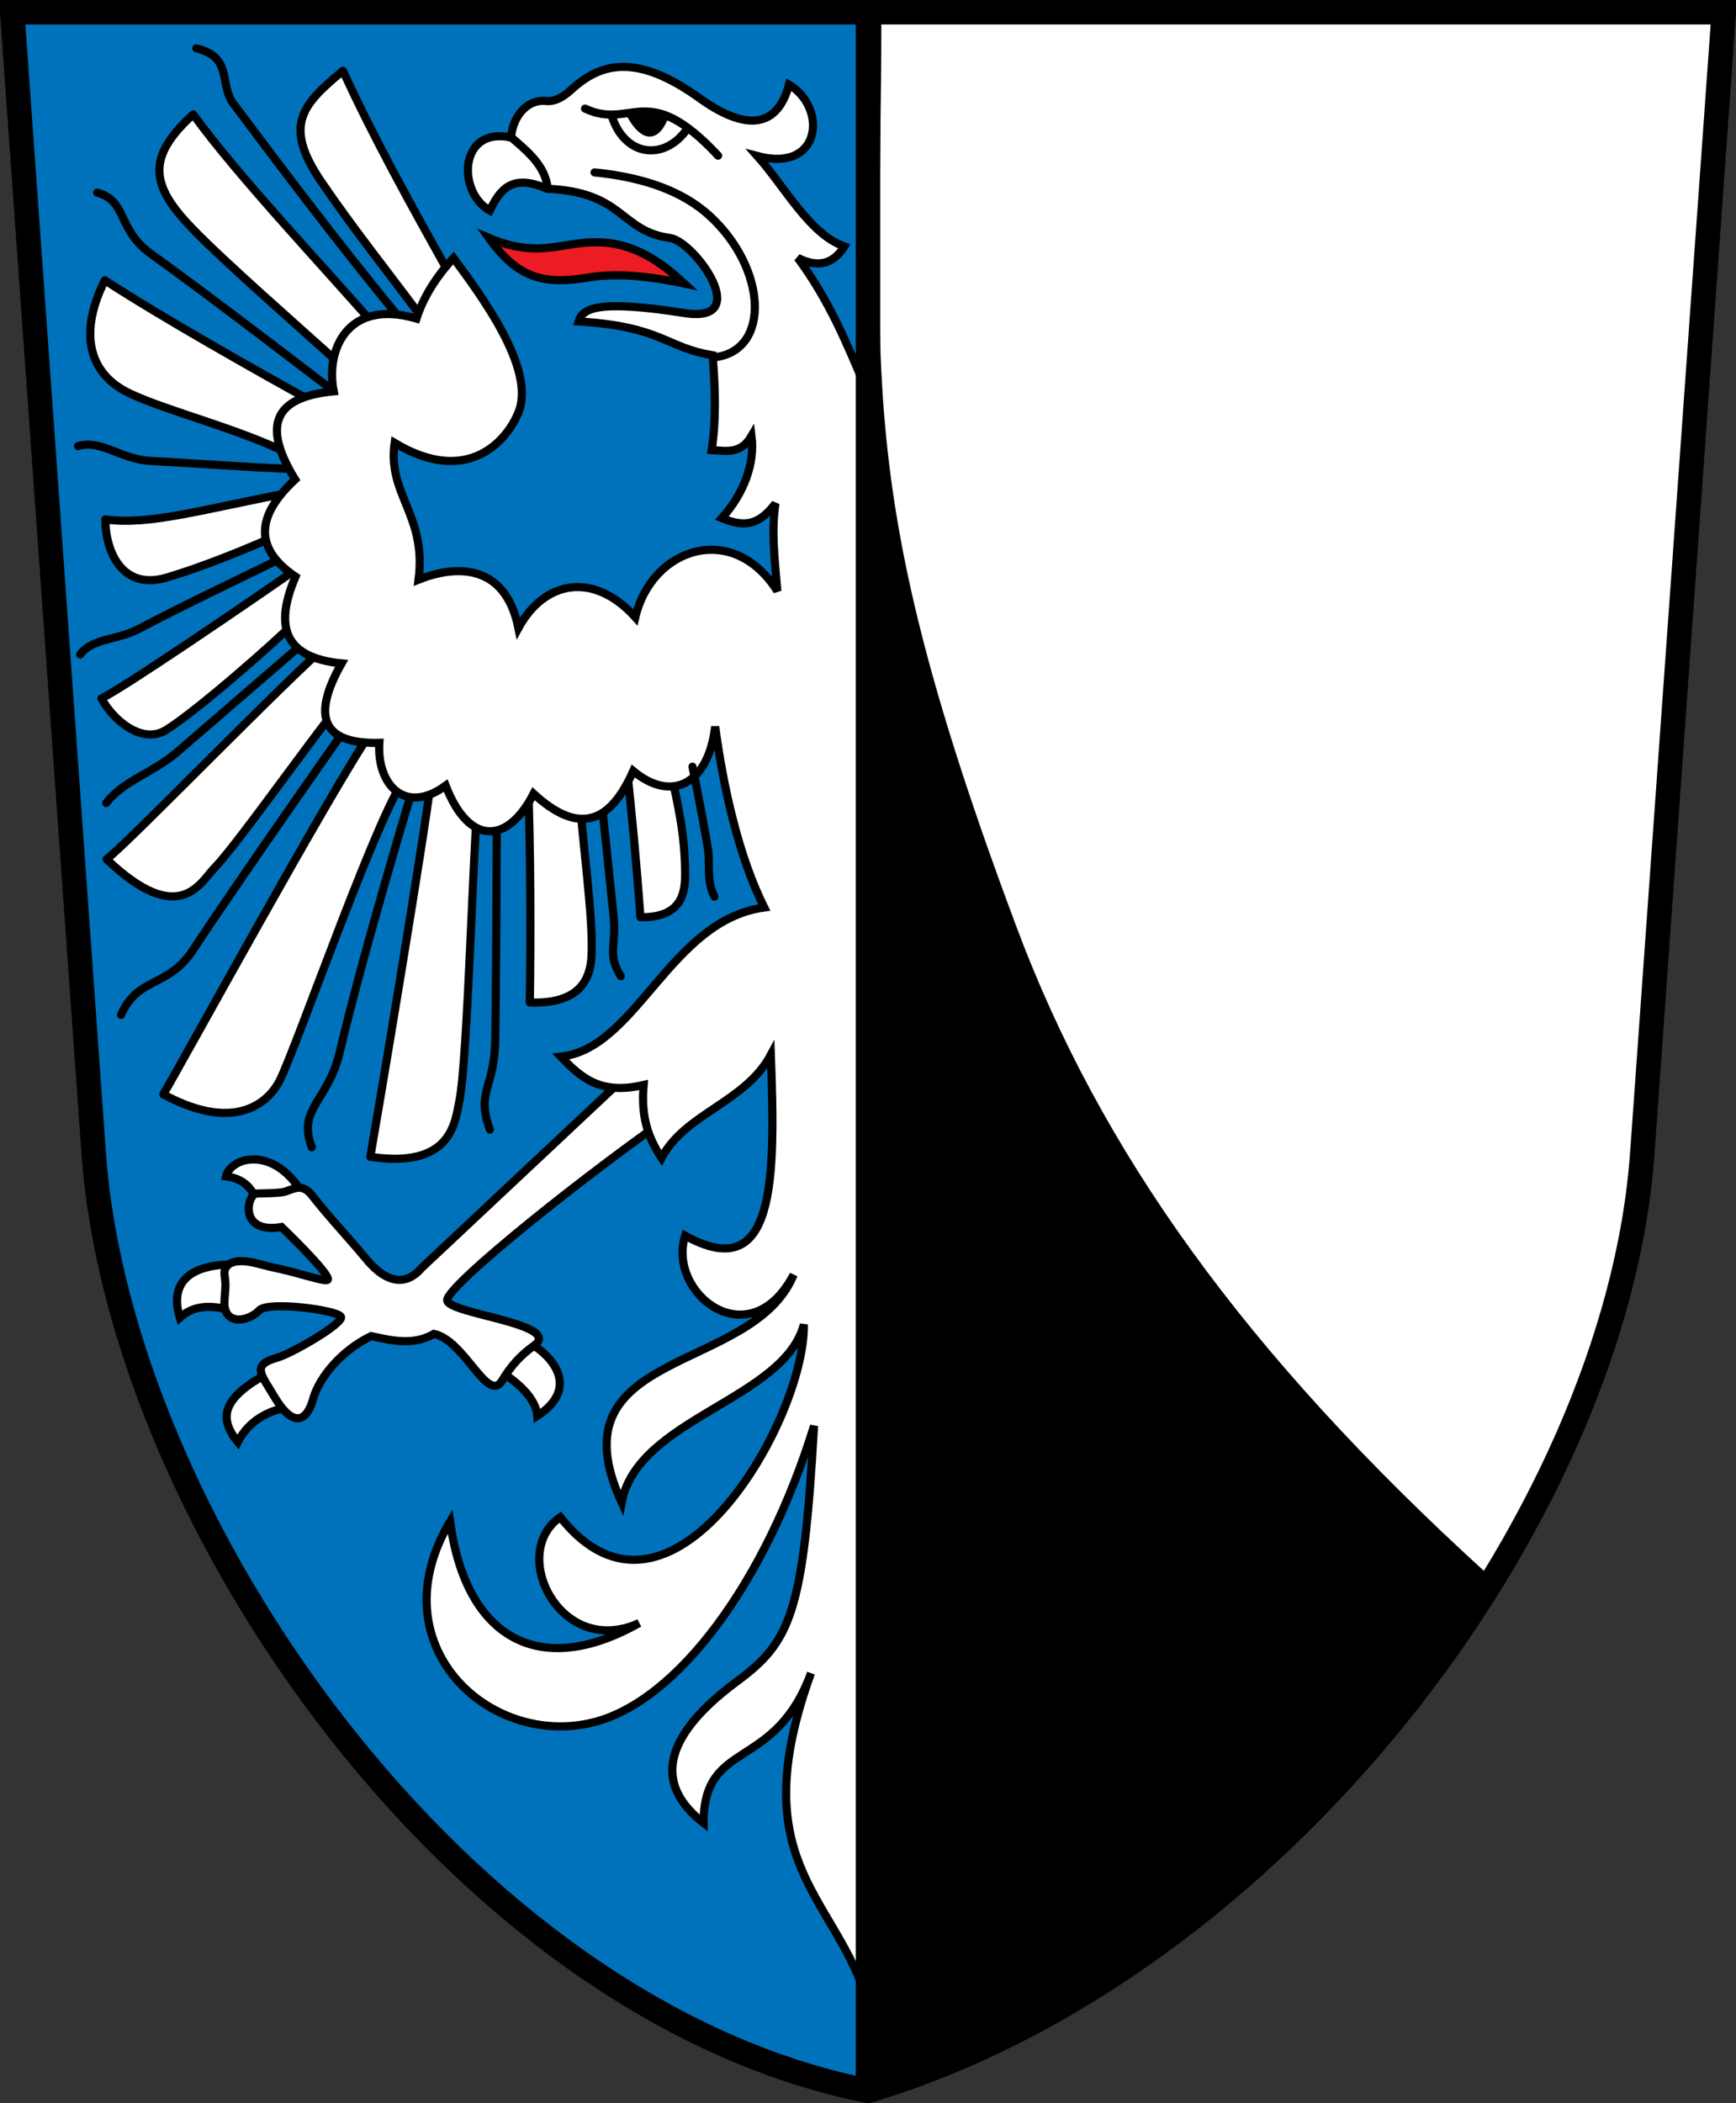 <?xml version="1.0" encoding="UTF-8" standalone="no"?>
<!-- Created with Inkscape (http://www.inkscape.org/) -->
<svg
   xmlns:dc="http://purl.org/dc/elements/1.1/"
   xmlns:cc="http://creativecommons.org/ns#"
   xmlns:rdf="http://www.w3.org/1999/02/22-rdf-syntax-ns#"
   xmlns:svg="http://www.w3.org/2000/svg"
   xmlns="http://www.w3.org/2000/svg"
   xmlns:sodipodi="http://sodipodi.sourceforge.net/DTD/sodipodi-0.dtd"
   xmlns:inkscape="http://www.inkscape.org/namespaces/inkscape"
   width="754.724"
   height="914.173"
   id="svg2"
   sodipodi:version="0.32"
   inkscape:version="0.46"
   sodipodi:docname="Gemeindewappen Eslohe (Sauerland).svg"
   inkscape:output_extension="org.inkscape.output.svg.inkscape"
   version="1.0"
   style="display:inline">
  <rect width="100%" height="100%" fill="#333333" stroke="none"/>
  <defs
     id="defs4">
    <inkscape:perspective
       sodipodi:type="inkscape:persp3d"
       inkscape:vp_x="0 : 526.18109 : 1"
       inkscape:vp_y="0 : 1000 : 0"
       inkscape:vp_z="744.09448 : 526.18109 : 1"
       inkscape:persp3d-origin="372.04724 : 350.78739 : 1"
       id="perspective10" />
    <inkscape:perspective
       id="perspective2447"
       inkscape:persp3d-origin="372.04724 : 350.78739 : 1"
       inkscape:vp_z="744.09448 : 526.18109 : 1"
       inkscape:vp_y="0 : 1000 : 0"
       inkscape:vp_x="0 : 526.18109 : 1"
       sodipodi:type="inkscape:persp3d" />
    <inkscape:perspective
       id="perspective4411"
       inkscape:persp3d-origin="372.04724 : 350.78739 : 1"
       inkscape:vp_z="744.09448 : 526.18109 : 1"
       inkscape:vp_y="0 : 1000 : 0"
       inkscape:vp_x="0 : 526.18109 : 1"
       sodipodi:type="inkscape:persp3d" />
    <inkscape:perspective
       sodipodi:type="inkscape:persp3d"
       inkscape:vp_x="0 : 526.18109 : 1"
       inkscape:vp_y="0 : 1000 : 0"
       inkscape:vp_z="744.09448 : 526.18109 : 1"
       inkscape:persp3d-origin="372.04724 : 350.78739 : 1"
       id="perspective2393" />
    <inkscape:perspective
       sodipodi:type="inkscape:persp3d"
       inkscape:vp_x="0 : 526.18109 : 1"
       inkscape:vp_y="0 : 1000 : 0"
       inkscape:vp_z="744.09448 : 526.18109 : 1"
       inkscape:persp3d-origin="372.04724 : 350.78739 : 1"
       id="perspective2468" />
    <clipPath
       id="id0">
      <rect
         id="rect9"
         height="225.129"
         width="179.897"
         y="0"
         x="0" />
    </clipPath>
    <style
       id="style6"
       type="text/css">
   
    .str0 {stroke:#1F1A17;stroke-width:0.076;stroke-linecap:round;stroke-linejoin:round}
    .str7 {stroke:#0A0B0C;stroke-linecap:round;stroke-linejoin:round}
    .str6 {stroke:#1F1A17;stroke-linecap:round}
    .str5 {stroke:#1F1A17;stroke-linecap:round;stroke-linejoin:round}
    .str4 {stroke:#1F1A17;stroke-linecap:round;stroke-linejoin:round}
    .str2 {stroke:#1F1A17;stroke-width:2;stroke-linejoin:round}
    .str1 {stroke:#0A0B0C;stroke-width:2.5;stroke-linecap:round;stroke-linejoin:round}
    .str3 {stroke:#1F1A17;stroke-width:2.5}
    .fil3 {fill:none}
    .fil1 {fill:#00923F}
    .fil5 {fill:#1F1A17}
    .fil2 {fill:white}
    .fil4 {fill:blue}
    .fil0 {fill:#FFCC00}
   
  </style>
    <inkscape:perspective
       id="perspective48"
       inkscape:persp3d-origin="372.04724 : 350.78739 : 1"
       inkscape:vp_z="744.09448 : 526.18109 : 1"
       inkscape:vp_y="0 : 1000 : 0"
       inkscape:vp_x="0 : 526.18109 : 1"
       sodipodi:type="inkscape:persp3d" />
    <inkscape:perspective
       id="perspective2483"
       inkscape:persp3d-origin="372.04724 : 350.78739 : 1"
       inkscape:vp_z="744.09448 : 526.18109 : 1"
       inkscape:vp_y="0 : 1000 : 0"
       inkscape:vp_x="0 : 526.18109 : 1"
       sodipodi:type="inkscape:persp3d" />
    <inkscape:perspective
       id="perspective2502"
       inkscape:persp3d-origin="372.04724 : 350.78739 : 1"
       inkscape:vp_z="744.09448 : 526.18109 : 1"
       inkscape:vp_y="0 : 1000 : 0"
       inkscape:vp_x="0 : 526.18109 : 1"
       sodipodi:type="inkscape:persp3d" />
    <inkscape:perspective
       id="perspective2480"
       inkscape:persp3d-origin="372.04724 : 350.78739 : 1"
       inkscape:vp_z="744.09448 : 526.18109 : 1"
       inkscape:vp_y="0 : 1000 : 0"
       inkscape:vp_x="0 : 526.18109 : 1"
       sodipodi:type="inkscape:persp3d" />
    <inkscape:perspective
       id="perspective3328"
       inkscape:persp3d-origin="372.04724 : 350.78739 : 1"
       inkscape:vp_z="744.09448 : 526.18109 : 1"
       inkscape:vp_y="0 : 1000 : 0"
       inkscape:vp_x="0 : 526.18109 : 1"
       sodipodi:type="inkscape:persp3d" />
    <inkscape:perspective
       id="perspective2531"
       inkscape:persp3d-origin="372.04724 : 350.78739 : 1"
       inkscape:vp_z="744.09448 : 526.18109 : 1"
       inkscape:vp_y="0 : 1000 : 0"
       inkscape:vp_x="0 : 526.18109 : 1"
       sodipodi:type="inkscape:persp3d" />
    <style
       id="style15"
       type="text/css">
  .Rand2 { stroke: #202020; stroke-width:30; }
  .Rand4 { stroke: #202020; stroke-width:60; }
  .Rand6 { stroke: #202020; stroke-width:90; }
  .Gold4 { stroke: #ffef00; stroke-width:60; }
  .Schwarz { fill: #000000; }
  .Blau { fill: #0000ff; }
  .Gold { fill: #ffef00; }
  .Silber { fill: #ffffff; }
  </style>
    <clipPath
       id="clippath">
      <path
         id="path13"
         d="M 360,4140 C 360,5929.403 1810.597,7380 3600,7380 C 5389.403,7380 6840,5929.403 6840,4140 L 6840,270 L 360,270 L 360,4140 z" />
    </clipPath>
    <clipPath
       id="krone">
      <path
         d="M 3600,720 C 3585,795 3570,870 3540,930 C 3510,990 3465,1035 3405,1065 C 3345,1095 3270,1110 3270,1132 C 3270,1155 3345,1185 3398,1238 C 3450,1290 3480,1365 3495,1508 C 3510,1650 3510,1860 3510,2018 C 3510,2175 3510,2280 3495,2348 C 3480,2415 3450,2445 3278,2460 C 3105,2475 2790,2475 2618,2475 C 2445,2475 2415,2475 2385,2460 C 2355,2445 2325,2415 2272,2348 C 2220,2280 2145,2175 2100,2108 C 2055,2040 2040,2010 2062,1950 C 2085,1890 2145,1800 2175,1748 C 2205,1695 2205,1680 2198,1680 C 2190,1680 2175,1695 2130,1725 C 2085,1755 2010,1800 1950,1822 C 1890,1845 1845,1845 1792,1822 C 1740,1800 1680,1755 1628,1732 C 1575,1710 1530,1710 1538,1732 C 1545,1755 1605,1800 1702,1882 C 1800,1965 1935,2085 2055,2235 C 2175,2385 2280,2565 2370,2730 C 2460,2895 2535,3045 2572,3135 C 2610,3225 2610,3255 2625,3270 C 2640,3285 2670,3285 2782,3270 C 2895,3255 3090,3225 3240,3210 C 3390,3195 3495,3195 3600,3195 C 3705,3195 3810,3195 3960,3210 C 4110,3225 4305,3255 4418,3270 C 4530,3285 4560,3285 4575,3270 C 4590,3255 4590,3225 4628,3135 C 4665,3045 4740,2895 4830,2730 C 4920,2565 5025,2385 5145,2235 C 5265,2085 5400,1965 5498,1882 C 5595,1800 5655,1755 5662,1732 C 5670,1710 5625,1710 5572,1732 C 5520,1755 5460,1800 5408,1822 C 5355,1845 5310,1845 5250,1822 C 5190,1800 5115,1755 5070,1725 C 5025,1695 5010,1680 5002,1680 C 4995,1680 4995,1695 5025,1748 C 5055,1800 5115,1890 5138,1950 C 5160,2010 5145,2040 5100,2108 C 5055,2175 4980,2280 4928,2348 C 4875,2415 4845,2445 4815,2460 C 4785,2475 4755,2475 4582,2475 C 4410,2475 4095,2475 3922,2460 C 3750,2445 3720,2415 3705,2348 C 3690,2280 3690,2175 3690,2018 C 3690,1860 3690,1650 3705,1508 C 3720,1365 3750,1290 3802,1238 C 3855,1185 3930,1155 3930,1132 C 3930,1110 3855,1095 3795,1065 C 3735,1035 3690,990 3660,930 C 3630,870 3615,795 3600,720 z"
         id="krone1c-1" />
    </clipPath>
    <inkscape:perspective
       id="perspective99"
       inkscape:persp3d-origin="219 : 160 : 1"
       inkscape:vp_z="438 : 240 : 1"
       inkscape:vp_y="0 : 1000 : 0"
       inkscape:vp_x="0 : 240 : 1"
       sodipodi:type="inkscape:persp3d" />
    <style
       id="style3521"
       type="text/css">
  .Rand2 { stroke: #202020; stroke-width:30; }
  .Rand4 { stroke: #202020; stroke-width:60; }
  .Rand6 { stroke: #202020; stroke-width:90; }
  .Gold4 { stroke: #ffef00; stroke-width:60; }
  .Schwarz { fill: #000000; }
  .Blau { fill: #0000ff; }
  .Gold { fill: #ffef00; }
  .Silber { fill: #ffffff; }
  </style>
    <clipPath
       id="clipPath3517">
      <path
         id="path3519"
         d="M 360,4140 C 360,5929.403 1810.597,7380 3600,7380 C 5389.403,7380 6840,5929.403 6840,4140 L 6840,270 L 360,270 L 360,4140 z" />
    </clipPath>
    <clipPath
       id="clipPath3513">
      <path
         d="M 3600,720 C 3585,795 3570,870 3540,930 C 3510,990 3465,1035 3405,1065 C 3345,1095 3270,1110 3270,1132 C 3270,1155 3345,1185 3398,1238 C 3450,1290 3480,1365 3495,1508 C 3510,1650 3510,1860 3510,2018 C 3510,2175 3510,2280 3495,2348 C 3480,2415 3450,2445 3278,2460 C 3105,2475 2790,2475 2618,2475 C 2445,2475 2415,2475 2385,2460 C 2355,2445 2325,2415 2272,2348 C 2220,2280 2145,2175 2100,2108 C 2055,2040 2040,2010 2062,1950 C 2085,1890 2145,1800 2175,1748 C 2205,1695 2205,1680 2198,1680 C 2190,1680 2175,1695 2130,1725 C 2085,1755 2010,1800 1950,1822 C 1890,1845 1845,1845 1792,1822 C 1740,1800 1680,1755 1628,1732 C 1575,1710 1530,1710 1538,1732 C 1545,1755 1605,1800 1702,1882 C 1800,1965 1935,2085 2055,2235 C 2175,2385 2280,2565 2370,2730 C 2460,2895 2535,3045 2572,3135 C 2610,3225 2610,3255 2625,3270 C 2640,3285 2670,3285 2782,3270 C 2895,3255 3090,3225 3240,3210 C 3390,3195 3495,3195 3600,3195 C 3705,3195 3810,3195 3960,3210 C 4110,3225 4305,3255 4418,3270 C 4530,3285 4560,3285 4575,3270 C 4590,3255 4590,3225 4628,3135 C 4665,3045 4740,2895 4830,2730 C 4920,2565 5025,2385 5145,2235 C 5265,2085 5400,1965 5498,1882 C 5595,1800 5655,1755 5662,1732 C 5670,1710 5625,1710 5572,1732 C 5520,1755 5460,1800 5408,1822 C 5355,1845 5310,1845 5250,1822 C 5190,1800 5115,1755 5070,1725 C 5025,1695 5010,1680 5002,1680 C 4995,1680 4995,1695 5025,1748 C 5055,1800 5115,1890 5138,1950 C 5160,2010 5145,2040 5100,2108 C 5055,2175 4980,2280 4928,2348 C 4875,2415 4845,2445 4815,2460 C 4785,2475 4755,2475 4582,2475 C 4410,2475 4095,2475 3922,2460 C 3750,2445 3720,2415 3705,2348 C 3690,2280 3690,2175 3690,2018 C 3690,1860 3690,1650 3705,1508 C 3720,1365 3750,1290 3802,1238 C 3855,1185 3930,1155 3930,1132 C 3930,1110 3855,1095 3795,1065 C 3735,1035 3690,990 3660,930 C 3630,870 3615,795 3600,720 z"
         id="path3515" />
    </clipPath>
    <inkscape:perspective
       id="perspective3511"
       inkscape:persp3d-origin="219 : 160 : 1"
       inkscape:vp_z="438 : 240 : 1"
       inkscape:vp_y="0 : 1000 : 0"
       inkscape:vp_x="0 : 240 : 1"
       sodipodi:type="inkscape:persp3d" />
    <inkscape:perspective
       id="perspective2748"
       inkscape:persp3d-origin="372.04724 : 350.78739 : 1"
       inkscape:vp_z="744.09448 : 526.18109 : 1"
       inkscape:vp_y="0 : 1000 : 0"
       inkscape:vp_x="0 : 526.18109 : 1"
       sodipodi:type="inkscape:persp3d" />
    <inkscape:perspective
       id="perspective2621"
       inkscape:persp3d-origin="372.04724 : 350.78739 : 1"
       inkscape:vp_z="744.09448 : 526.18109 : 1"
       inkscape:vp_y="0 : 1000 : 0"
       inkscape:vp_x="0 : 526.18109 : 1"
       sodipodi:type="inkscape:persp3d" />
    <inkscape:perspective
       id="perspective3295"
       inkscape:persp3d-origin="372.04724 : 350.78739 : 1"
       inkscape:vp_z="744.09448 : 526.18109 : 1"
       inkscape:vp_y="0 : 1000 : 0"
       inkscape:vp_x="0 : 526.18109 : 1"
       sodipodi:type="inkscape:persp3d" />
    <inkscape:perspective
       id="perspective2527"
       inkscape:persp3d-origin="372.04724 : 350.78739 : 1"
       inkscape:vp_z="744.09448 : 526.18109 : 1"
       inkscape:vp_y="0 : 1000 : 0"
       inkscape:vp_x="0 : 526.18109 : 1"
       sodipodi:type="inkscape:persp3d" />
  </defs>
  <sodipodi:namedview
     id="base"
     pagecolor="#ffffff"
     bordercolor="#666666"
     borderopacity="1.0"
     inkscape:pageopacity="0.0"
     inkscape:pageshadow="2"
     inkscape:zoom="3.5332997"
     inkscape:cx="153.42591"
     inkscape:cy="677.26931"
     inkscape:document-units="px"
     inkscape:current-layer="layer3"
     showgrid="true"
     inkscape:window-width="1400"
     inkscape:window-height="1001"
     inkscape:window-x="-4"
     inkscape:window-y="-4"
     inkscape:snap-global="false"
     showguides="true"
     inkscape:guide-bbox="true"
     objecttolerance="20"
     gridtolerance="20"
     guidetolerance="20"
     inkscape:snap-intersection-grid-guide="false"
     inkscape:snap-center="true" />
  <g
     inkscape:groupmode="layer"
     id="layer5"
     inkscape:label="Schildfüllung"
     style="display:inline"
     transform="translate(5.315,-54.921)" />
  <g
     inkscape:groupmode="layer"
     id="layer3"
     inkscape:label="Ebene 1"
     style="display:inline"
     transform="translate(-44.483,-96.489)">
    <path
       id="path3364"
       style="fill:#ff0000;fill-opacity:1;fill-rule:nonzero;stroke:none;stroke-width:10.63;stroke-linecap:square;stroke-linejoin:miter;stroke-miterlimit:4;stroke-dasharray:none;stroke-opacity:1;display:inline"
       d=""
       sodipodi:nodetypes="cc" />
    <path
       style="fill:none;fill-rule:evenodd;stroke:#000000;stroke-width:3.543;stroke-linecap:round;stroke-linejoin:round;stroke-miterlimit:4;stroke-dasharray:none;stroke-opacity:1;display:inline"
       id="path3329"
       sodipodi:nodetypes="cc"
       d="" />
    <path
       style="fill:none;fill-rule:evenodd;stroke:#ff0000;stroke-width:1.772;stroke-linecap:round;stroke-linejoin:round;stroke-miterlimit:4;stroke-dasharray:none;stroke-opacity:1;display:inline"
       id="path3430"
       sodipodi:nodetypes="cc"
       d="" />
    <path
       style="fill:none;fill-rule:evenodd;stroke:#00ff00;stroke-width:3.543;stroke-linecap:round;stroke-linejoin:round;stroke-miterlimit:4;stroke-dasharray:none;stroke-opacity:1;display:inline"
       id="path3460"
       sodipodi:nodetypes="cz"
       d="" />
    <path
       style="fill:none;fill-rule:evenodd;stroke:#00ff00;stroke-width:3.543;stroke-linecap:round;stroke-linejoin:round;stroke-miterlimit:4;stroke-dasharray:none;stroke-opacity:1;display:inline"
       id="path3497"
       sodipodi:nodetypes="cc"
       d="" />
    <path
       style="fill:none;fill-rule:evenodd;stroke:#00ff00;stroke-width:3.543;stroke-linecap:round;stroke-linejoin:round;stroke-miterlimit:4;stroke-dasharray:none;stroke-opacity:1;display:inline"
       id="path3499"
       sodipodi:nodetypes="cc"
       d="" />
    <path
       style="fill:none;fill-rule:evenodd;stroke:#00ff00;stroke-width:3.543;stroke-linecap:round;stroke-linejoin:round;stroke-miterlimit:4;stroke-dasharray:none;stroke-opacity:1;display:inline"
       id="path3501"
       sodipodi:nodetypes="cc"
       d="" />
    <path
       style="fill:none;fill-rule:evenodd;stroke:#00ff00;stroke-width:3.543;stroke-linecap:round;stroke-linejoin:round;stroke-miterlimit:4;stroke-dasharray:none;stroke-opacity:1;display:inline"
       id="path3503"
       sodipodi:nodetypes="cc"
       d="" />
    <path
       style="fill:none;fill-rule:evenodd;stroke:#00ff00;stroke-width:3.543;stroke-linecap:round;stroke-linejoin:round;stroke-miterlimit:4;stroke-dasharray:none;stroke-opacity:1;display:inline"
       id="path3505"
       sodipodi:nodetypes="cc"
       d="" />
    <path
       style="fill:none;fill-rule:evenodd;stroke:#00ff00;stroke-width:3.543;stroke-linecap:round;stroke-linejoin:round;stroke-miterlimit:4;stroke-dasharray:none;stroke-opacity:1;display:inline"
       id="path3507"
       sodipodi:nodetypes="cc"
       d="" />
    <path
       style="fill:none;fill-rule:evenodd;stroke:#00ff00;stroke-width:3.543;stroke-linecap:round;stroke-linejoin:round;stroke-miterlimit:4;stroke-dasharray:none;stroke-opacity:1;display:inline"
       id="path3509"
       sodipodi:nodetypes="cc"
       d="" />
    <path
       style="fill:none;fill-rule:evenodd;stroke:#00ff00;stroke-width:3.543;stroke-linecap:round;stroke-linejoin:round;stroke-miterlimit:4;stroke-dasharray:none;stroke-opacity:1;display:inline"
       id="path3511"
       sodipodi:nodetypes="cc"
       d="" />
    <path
       style="fill:none;fill-rule:evenodd;stroke:#00ff00;stroke-width:3.543;stroke-linecap:round;stroke-linejoin:round;stroke-miterlimit:4;stroke-dasharray:none;stroke-opacity:1;display:inline"
       id="path3513"
       sodipodi:nodetypes="cc"
       d="" />
    <path
       style="fill:none;fill-rule:evenodd;stroke:#00ff00;stroke-width:3.543;stroke-linecap:round;stroke-linejoin:round;stroke-miterlimit:4;stroke-dasharray:none;stroke-opacity:1;display:inline"
       id="path3516"
       sodipodi:nodetypes="cc"
       d="" />
    <path
       style="fill:none;fill-rule:evenodd;stroke:#00ff00;stroke-width:3.543;stroke-linecap:round;stroke-linejoin:round;stroke-miterlimit:4;stroke-dasharray:none;stroke-opacity:1;display:inline"
       id="path3518"
       sodipodi:nodetypes="cc"
       d="" />
    <path
       style="fill:none;fill-rule:evenodd;stroke:#00ff00;stroke-width:3.543;stroke-linecap:round;stroke-linejoin:round;stroke-miterlimit:4;stroke-dasharray:none;stroke-opacity:1;display:inline"
       id="path3520"
       sodipodi:nodetypes="cc"
       d="" />
    <path
       style="fill:none;fill-rule:evenodd;stroke:#00ff00;stroke-width:3.543;stroke-linecap:round;stroke-linejoin:round;stroke-miterlimit:4;stroke-dasharray:none;stroke-opacity:1;display:inline"
       id="path3522"
       sodipodi:nodetypes="cc"
       d="" />
    <path
       style="fill:none;fill-rule:evenodd;stroke:#00ff00;stroke-width:3.543;stroke-linecap:round;stroke-linejoin:round;stroke-miterlimit:4;stroke-dasharray:none;stroke-opacity:1;display:inline"
       id="path3524"
       sodipodi:nodetypes="cc"
       d="" />
    <path
       style="fill:none;fill-rule:evenodd;stroke:#00ff00;stroke-width:3.543;stroke-linecap:round;stroke-linejoin:round;stroke-miterlimit:4;stroke-dasharray:none;stroke-opacity:1;display:inline"
       id="path3526"
       sodipodi:nodetypes="cc"
       d="" />
    <path
       style="fill:none;fill-rule:evenodd;stroke:#00ff00;stroke-width:3.543;stroke-linecap:round;stroke-linejoin:round;stroke-miterlimit:4;stroke-dasharray:none;stroke-opacity:1;display:inline"
       id="path3528"
       sodipodi:nodetypes="cc"
       d="" />
    <path
       style="fill:none;fill-rule:evenodd;stroke:#000000;stroke-width:2.48;stroke-linecap:round;stroke-linejoin:round;stroke-miterlimit:4;stroke-dasharray:none;stroke-opacity:1;display:inline"
       id="path3477"
       sodipodi:nodetypes="cc"
       d="" />
  </g>
  <g
     inkscape:groupmode="layer"
     id="layer4"
     inkscape:label="Rahmen"
     style="display:inline"
     transform="translate(5.315,-54.921)">
    <g
       id="g2470">
      <g
         id="g3304">
        <path
           sodipodi:nodetypes="cccc"
           style="fill:#0072bc;fill-opacity:1;fill-rule:nonzero;stroke:none;stroke-width:10.63;stroke-linecap:square;stroke-linejoin:miter;stroke-miterlimit:4;stroke-dasharray:none;stroke-opacity:1;display:inline"
           d="M 372.047,60.236 L 0,60.236 L 35.433,556.299 C 46.822,715.748 194.316,918.554 372.047,963.779"
           id="path2454" />
        <path
           style="fill:#000000;fill-opacity:1;fill-rule:nonzero;stroke:none;stroke-width:10.63;stroke-linecap:square;stroke-linejoin:miter;stroke-miterlimit:4;stroke-dasharray:none;stroke-opacity:1;display:inline"
           d="M 372.047,963.779 C 549.213,910.63 697.272,715.748 708.661,556.299 L 744.094,60.236 L 372.047,60.236"
           id="path3264" />
        <path
           id="path2456"
           d="M 377.362,60.236 C 377.265,219.685 363.916,265.025 436.013,457.693 C 472.551,555.335 534.937,642.886 640.415,738.982 C 679.44,676.996 704.259,617.928 708.661,556.299 L 744.094,60.236 L 377.362,60.236 z"
           style="fill:#ffffff;fill-opacity:1;fill-rule:nonzero;stroke:#000000;stroke-width:1;stroke-linecap:square;stroke-linejoin:miter;stroke-miterlimit:4;stroke-dasharray:none;stroke-opacity:1;display:inline"
           sodipodi:nodetypes="cscccc" />
        <path
           transform="translate(-49.798,-41.568)"
           sodipodi:nodetypes="ccc"
           id="path3238"
           d="M 274.446,680.068 C 285.566,686.381 296.253,700.177 278.054,711.968 C 277.477,703.938 269.129,697.168 261.695,692.315"
           style="fill:#ffffff;fill-rule:evenodd;stroke:#000000;stroke-width:3.543;stroke-linecap:butt;stroke-linejoin:miter;stroke-miterlimit:4;stroke-dasharray:none;stroke-opacity:1;display:inline" />
        <path
           transform="translate(-49.798,-41.568)"
           sodipodi:nodetypes="ccc"
           id="path3240"
           d="M 161.52,693.087 C 141.626,703.813 138.982,712.37 147.864,723.289 C 152.42,714.275 161.197,709.355 170.279,708.165"
           style="fill:#ffffff;fill-rule:evenodd;stroke:#000000;stroke-width:3.543;stroke-linecap:butt;stroke-linejoin:miter;stroke-miterlimit:4;stroke-dasharray:none;stroke-opacity:1;display:inline" />
        <path
           transform="translate(-49.798,-41.568)"
           sodipodi:nodetypes="ccc"
           id="path3242"
           d="M 145.671,646.105 C 125.063,646.205 118.425,655.572 122.675,669.232 C 128.271,664.185 135.156,663.402 144.807,665.994"
           style="fill:#ffffff;fill-rule:evenodd;stroke:#000000;stroke-width:3.543;stroke-linecap:butt;stroke-linejoin:miter;stroke-miterlimit:4;stroke-dasharray:none;stroke-opacity:1;display:inline" />
        <path
           transform="translate(-49.798,-41.568)"
           style="fill:#ffffff;fill-rule:evenodd;stroke:#000000;stroke-width:3.543;stroke-linecap:butt;stroke-linejoin:miter;stroke-miterlimit:4;stroke-dasharray:none;stroke-opacity:1;display:inline"
           d="M 175.672,614.69 C 163.059,594.243 144.811,599.489 142.77,607.816 C 150.299,608.812 154.241,612.859 156.128,619.013"
           id="path3236"
           sodipodi:nodetypes="ccc" />
        <path
           style="fill:#ffffff;fill-rule:evenodd;stroke:#000000;stroke-width:3.543;stroke-linecap:butt;stroke-linejoin:miter;stroke-miterlimit:4;stroke-dasharray:none;stroke-opacity:1;display:inline"
           d="M 271.014,518.762 L 177.979,606.066 C 172.443,612.73 164.042,614.357 154.046,602.358 C 144.946,591.434 138.713,585.142 130.151,574.325 C 125.513,568.466 121.337,572.545 117.489,573.146 C 114.172,573.664 108.082,573.637 106.181,573.719 C 102.21,573.886 98.109,591.507 117.062,588.276 C 124.361,595.303 138.022,609.035 137.192,611.122 C 136.782,612.153 129.842,609.968 122.277,607.94 C 117.164,606.569 111.766,605.596 107.907,604.49 C 96.464,601.209 91.411,604.142 92.36,609.619 C 93.101,613.891 92.384,616.811 92.247,620.67 C 91.867,631.317 102.668,629.496 107.456,624.446 C 111.288,620.404 141.494,624.328 142.923,627.302 C 144.263,630.091 121.529,643.247 115.438,644.976 C 103.865,648.259 108.021,652.002 113.856,661.876 C 121.925,675.527 127.974,673.306 130.874,662.865 C 133.39,653.805 142.877,642.084 156.032,635.693 C 165.42,637.735 174.535,639.832 183.373,634.718 C 196.885,637.698 206.751,665.477 213.036,654.943 C 216.796,648.64 221.227,643.844 226.68,639.971 C 240.116,630.428 190.059,626.137 189.103,620.223 C 188.12,614.147 253.166,562.462 290.565,536.964 L 271.014,518.762 z"
           id="path3234"
           sodipodi:nodetypes="cssssscssssssssssccssscc" />
        <path
           transform="translate(-49.798,-41.568)"
           style="fill:#ffffff;fill-rule:evenodd;stroke:#000000;stroke-width:3.543;stroke-linecap:butt;stroke-linejoin:round;stroke-miterlimit:4;stroke-dasharray:none;stroke-opacity:1;display:inline"
           d="M 239.813,215.442 C 223.402,186.044 207.043,156.646 193.584,127.249 C 176.329,141.655 167.203,150.572 184.134,175.441 C 197.863,195.607 213.16,214.771 227.627,234.199"
           id="path3244"
           sodipodi:nodetypes="ccsc" />
        <path
           transform="translate(-49.798,-41.568)"
           sodipodi:nodetypes="ccsc"
           id="path3246"
           d="M 206.982,237.518 C 188.025,215.478 147.608,172.779 128.489,146.211 C 107.555,165.145 110.441,177.463 127.812,195.536 C 142.074,210.372 174.103,238.262 193.665,255.992"
           style="fill:#ffffff;fill-rule:evenodd;stroke:#000000;stroke-width:3.543;stroke-linecap:butt;stroke-linejoin:round;stroke-miterlimit:4;stroke-dasharray:none;stroke-opacity:1;display:inline" />
        <path
           transform="translate(-49.798,-41.568)"
           style="fill:#ffffff;fill-rule:evenodd;stroke:#000000;stroke-width:3.543;stroke-linecap:butt;stroke-linejoin:round;stroke-miterlimit:4;stroke-dasharray:none;stroke-opacity:1;display:inline"
           d="M 179.529,270.631 C 157.458,258.498 114.281,234.125 90.067,218.313 C 78.756,240.926 82.684,258.882 100.879,267.492 C 118.068,275.625 150.329,283.262 173.287,295.332"
           id="path3248"
           sodipodi:nodetypes="ccsc" />
        <path
           transform="translate(-49.798,-41.568)"
           sodipodi:nodetypes="ccsc"
           id="path3250"
           d="M 173.869,309.971 C 133.402,317.649 109.4,325.044 90.281,322.251 C 90.291,335.807 97.313,353.416 117.058,347.518 C 131.36,343.246 151.178,335.621 170.174,326.747"
           style="fill:#ffffff;fill-rule:evenodd;stroke:#000000;stroke-width:3.543;stroke-linecap:butt;stroke-linejoin:round;stroke-miterlimit:4;stroke-dasharray:none;stroke-opacity:1;display:inline" />
        <path
           transform="translate(-49.798,-41.568)"
           style="fill:#ffffff;fill-rule:evenodd;stroke:#000000;stroke-width:3.543;stroke-linecap:butt;stroke-linejoin:round;stroke-miterlimit:4;stroke-dasharray:none;stroke-opacity:1;display:inline"
           d="M 176.133,341.953 C 150.1,360.102 98.079,395.517 88.583,400.082 C 93.97,409.959 106.493,420.151 116.775,413.745 C 129.833,405.611 163.348,376.376 174.702,364.955"
           id="path3252"
           sodipodi:nodetypes="ccsc" />
        <path
           transform="translate(-49.798,-41.568)"
           sodipodi:nodetypes="ccsc"
           id="path3254"
           d="M 191.699,372.236 C 167.081,393.499 102.608,460.612 90.847,469.988 C 122.555,500.243 131.681,479.868 137.718,473.746 C 148.52,462.791 188.82,404.679 200.174,393.257"
           style="fill:#ffffff;fill-rule:evenodd;stroke:#000000;stroke-width:3.543;stroke-linecap:butt;stroke-linejoin:round;stroke-miterlimit:4;stroke-dasharray:none;stroke-opacity:1;display:inline" />
        <path
           transform="translate(-49.798,-41.568)"
           sodipodi:nodetypes="ccsc"
           id="path2471"
           d="M 232.171,433.368 C 228.78,461.707 208.175,584.009 205.471,599.329 C 241.141,604.678 242.34,583.759 244.134,575.351 C 247.86,557.886 250.236,459.019 252.533,441.371"
           style="fill:#ffffff;fill-rule:evenodd;stroke:#000000;stroke-width:3.543;stroke-linecap:butt;stroke-linejoin:round;stroke-miterlimit:4;stroke-dasharray:none;stroke-opacity:1;display:inline" />
        <path
           transform="translate(-49.798,-41.568)"
           style="fill:#ffffff;fill-rule:evenodd;stroke:#000000;stroke-width:3.543;stroke-linecap:butt;stroke-linejoin:round;stroke-miterlimit:4;stroke-dasharray:none;stroke-opacity:1;display:inline"
           d="M 206.416,413.84 C 188.874,439.065 122.985,559.669 115.47,572.159 C 148.31,589.961 162.14,573.966 166.02,566.294 C 173.709,551.094 210.613,444.302 221.967,432.88"
           id="path2469"
           sodipodi:nodetypes="ccsc" />
        <path
           transform="translate(-49.798,-41.568)"
           style="fill:#ffffff;fill-rule:evenodd;stroke:#000000;stroke-width:3.543;stroke-linecap:butt;stroke-linejoin:round;stroke-miterlimit:4;stroke-dasharray:none;stroke-opacity:1;display:inline"
           d="M 274.058,436.482 C 275.195,465.103 275.251,506.744 274.811,532.253 C 297.18,533.073 300.958,521.378 301.588,512.803 C 302.767,496.754 297.217,459.019 296.401,441.371"
           id="path2473"
           sodipodi:nodetypes="ccsc" />
        <path
           transform="translate(-49.798,-41.568)"
           sodipodi:nodetypes="ccsc"
           id="path2475"
           d="M 316.511,425.444 C 319.541,453.783 321.011,469.668 322.925,495.177 C 339.916,495.432 342.302,485.74 342.343,477.142 C 342.421,460.495 339.466,446.77 335.741,430.616"
           style="fill:#ffffff;fill-rule:evenodd;stroke:#000000;stroke-width:3.543;stroke-linecap:butt;stroke-linejoin:round;stroke-miterlimit:4;stroke-dasharray:none;stroke-opacity:1;display:inline" />
        <path
           transform="translate(-49.798,-41.568)"
           style="fill:none;fill-rule:evenodd;stroke:#000000;stroke-width:3.543;stroke-linecap:round;stroke-linejoin:round;stroke-miterlimit:4;stroke-dasharray:none;stroke-opacity:1;display:inline"
           d="M 129.839,117.501 C 145.979,121.442 139.519,132.923 145.974,141.566 C 168.64,171.913 191.52,202.111 217.019,233.292"
           id="path3249"
           sodipodi:nodetypes="csc" />
        <path
           transform="translate(-49.798,-41.568)"
           style="fill:none;fill-rule:evenodd;stroke:#000000;stroke-width:3.543;stroke-linecap:round;stroke-linejoin:round;stroke-miterlimit:4;stroke-dasharray:none;stroke-opacity:1;display:inline"
           d="M 86.692,180.232 C 99.84,183.589 95.299,196.149 109.954,206.718 C 135.226,224.941 161.06,244.76 188.56,265.729"
           id="path3251"
           sodipodi:nodetypes="csc" />
        <path
           transform="translate(-49.798,-41.568)"
           style="fill:none;fill-rule:evenodd;stroke:#000000;stroke-width:3.543;stroke-linecap:round;stroke-linejoin:round;stroke-miterlimit:4;stroke-dasharray:none;stroke-opacity:1;display:inline"
           d="M 78.43,290.395 C 88.395,287.373 96.842,296.128 109.859,296.838 C 130.055,297.939 150.29,299.476 170.506,300.308"
           id="path3253"
           sodipodi:nodetypes="csc" />
        <path
           transform="translate(-49.798,-41.568)"
           id="path3224"
           d="M 79.348,380.974 C 84.641,373.806 95.305,374.856 104.742,369.906 C 124.856,359.355 147.032,348.804 168.67,338.253"
           style="fill:none;fill-rule:evenodd;stroke:#000000;stroke-width:3.543;stroke-linecap:round;stroke-linejoin:round;stroke-miterlimit:4;stroke-dasharray:none;stroke-opacity:1;display:inline"
           sodipodi:nodetypes="csc" />
        <path
           transform="translate(-49.798,-41.568)"
           sodipodi:nodetypes="csc"
           style="fill:none;fill-rule:evenodd;stroke:#000000;stroke-width:3.543;stroke-linecap:round;stroke-linejoin:round;stroke-miterlimit:4;stroke-dasharray:none;stroke-opacity:1;display:inline"
           d="M 90.67,445.541 C 98.061,435.794 110.806,432.648 121.964,423.012 L 177.238,375.28"
           id="path3255" />
        <path
           transform="translate(-49.798,-41.568)"
           id="path3257"
           d="M 97.096,537.65 C 104.407,520.874 117.523,526.025 128.479,509.312 C 147.841,479.775 194.68,413.225 194.68,413.225"
           style="fill:none;fill-rule:evenodd;stroke:#000000;stroke-width:3.543;stroke-linecap:round;stroke-linejoin:round;stroke-miterlimit:4;stroke-dasharray:none;stroke-opacity:1;display:inline"
           sodipodi:nodetypes="csc" />
        <path
           transform="translate(-49.798,-41.568)"
           sodipodi:nodetypes="csc"
           style="fill:none;fill-rule:evenodd;stroke:#000000;stroke-width:3.543;stroke-linecap:round;stroke-linejoin:round;stroke-miterlimit:4;stroke-dasharray:none;stroke-opacity:1;display:inline"
           d="M 180.025,595.179 C 173.647,578.215 187.118,575.375 192.175,553.849 C 202.267,510.895 223.445,440.766 223.445,440.766"
           id="path3259" />
        <path
           transform="translate(-49.798,-41.568)"
           id="path3261"
           d="M 257.445,587.529 C 251.373,570.565 259.509,570.145 259.803,548.034 C 260.408,502.633 260.472,451.17 260.472,451.17"
           style="fill:none;fill-rule:evenodd;stroke:#000000;stroke-width:3.543;stroke-linecap:round;stroke-linejoin:round;stroke-miterlimit:4;stroke-dasharray:none;stroke-opacity:1;display:inline"
           sodipodi:nodetypes="csc" />
        <path
           transform="translate(-49.798,-41.568)"
           sodipodi:nodetypes="csc"
           style="fill:none;fill-rule:evenodd;stroke:#000000;stroke-width:3.543;stroke-linecap:round;stroke-linejoin:round;stroke-miterlimit:4;stroke-dasharray:none;stroke-opacity:1;display:inline"
           d="M 314.362,520.819 C 308.291,510.893 312.576,507.909 311.213,494.483 C 308.809,470.802 306.067,445.356 306.067,445.356"
           id="path3263" />
        <path
           style="fill:#ffffff;fill-rule:evenodd;stroke:#000000;stroke-width:3.543;stroke-linecap:butt;stroke-linejoin:miter;stroke-miterlimit:4;stroke-dasharray:none;stroke-opacity:1;display:inline"
           d="M 370.63,921.244 C 355.652,877.66 318.081,862.779 347.264,782.188 C 331.461,825.382 300.495,810.477 300.589,847.349 C 284.256,834.701 275.905,814.725 315.289,785.627 C 338.47,768.501 344.034,755.675 348.579,674.704 C 327.718,742.529 289.187,794.496 252.64,803.579 C 206.984,814.927 158.617,769.534 190.355,716.274 C 197.203,766.887 229.133,785.044 272.566,760.412 C 238.338,776.041 215.578,730.062 238.251,714.371 C 285.935,774.663 344.748,672.308 344.163,630.631 C 335.52,663.408 271.756,671.318 264.958,708.034 C 234.004,640.594 322.031,652.459 339.721,609 C 320.422,645.438 284.612,617.019 292.551,592.037 C 332.032,613.925 331.798,567.558 329.808,513.417 C 318.722,534.172 292.45,538.835 282.291,558.269 C 275.006,547.368 273.579,537.906 274.513,526.525 C 256.01,530.893 247.553,523.706 238.503,514.21 C 271.478,510.722 286.032,454.881 326.933,449.39 C 315.767,427.042 309.108,396.926 305.608,370.746 C 302.671,395.773 286.733,403.955 269.973,390.07 C 259.872,412.898 246.338,418.009 226.652,399.938 C 215.787,421.245 198.902,423.336 188.435,396.423 C 170.494,409.522 158.427,395.575 159.609,377.821 C 135.392,378.384 129.694,367.018 143.195,343.287 C 122.378,341.182 112.086,331.287 123.148,305.591 C 104.799,293.172 106.194,278.958 122.994,263.343 C 106.714,236.944 117.181,227.208 139.768,225.021 C 136.207,207.519 145.319,184.56 175.751,193.381 C 178.817,183.958 184.317,175.229 191.857,167.084 C 203.133,182.444 227.534,214.749 220.236,233.746 C 215.485,246.115 198.321,266.667 166.246,247.456 C 163.067,270.056 180.257,278.752 176.652,306.867 C 192.241,300.662 214.218,299.217 220.058,327.903 C 231.47,306.994 252.932,303.326 270.891,323.221 C 277.972,293.079 313.179,281.134 332.63,311.845 C 331.38,297.181 330.008,285.269 331.83,273.756 C 324.476,283.413 318.229,284.14 308.5,280.145 C 318.261,269.244 322.926,256.248 321.413,244.448 C 316.731,252.514 310.29,250.902 304.075,250.534 C 306.099,237.274 305.631,223.391 304.487,209.339 C 283.662,205.902 282.895,196.925 246.204,194.635 C 247.873,189.295 253.414,184.885 292.243,190.998 C 322.581,195.775 296.57,159.811 285.993,158.373 C 264.029,155.385 266.153,138.37 232.433,136.956 C 217.109,130.19 211.945,137.508 207.631,146.469 C 193.335,138.443 194.137,109.787 216.853,114.671 C 217.76,104.665 224.512,97.986 231.969,98.814 C 236.909,99.363 240.967,95.795 243.428,93.57 C 255.789,82.394 271.39,77.873 298.802,97.592 C 317.67,111.165 332.348,111.713 337.696,91.729 C 354.458,101.633 351.879,130.214 323.93,122.745 C 336.282,136.64 346.587,156.674 361.78,162.044 C 357.243,169.259 350.812,171.736 341.49,166.989 C 355.555,186.043 362.717,204.235 370.63,222.52 L 370.63,921.244 z"
           id="path3231"
           sodipodi:nodetypes="cccscscccccccccccccccccccccccscccccccccccsscccssscccccc" />
        <path
           style="fill:none;fill-rule:evenodd;stroke:#000000;stroke-width:3.543;stroke-linecap:butt;stroke-linejoin:round;stroke-miterlimit:4;stroke-dasharray:none;stroke-opacity:1;display:inline"
           d="M 216.743,114.439 C 223.726,120.513 231.665,126.718 232.746,136.592"
           id="path2452"
           sodipodi:nodetypes="cc" />
        <path
           transform="translate(-49.798,-41.568)"
           style="fill:none;fill-rule:evenodd;stroke:#000000;stroke-width:3.543;stroke-linecap:round;stroke-linejoin:round;stroke-miterlimit:4;stroke-dasharray:none;stroke-opacity:1;display:inline"
           d="M 302.964,171.424 C 324.47,173.566 341.465,179.673 353.137,190.443 C 377.822,213.219 379.543,248.404 355.696,251.719"
           id="path3226"
           sodipodi:nodetypes="csc" />
        <path
           transform="translate(-49.798,-41.568)"
           style="fill:#000000;fill-rule:evenodd;stroke:#000000;stroke-width:3.543;stroke-linecap:butt;stroke-linejoin:round;stroke-miterlimit:4;stroke-dasharray:none;stroke-opacity:1;display:inline"
           d="M 318.047,145.151 C 322.013,152.852 328.492,159.942 333.558,146.626"
           id="path3232"
           sodipodi:nodetypes="cc" />
        <path
           transform="translate(-49.798,-41.568)"
           style="fill:none;fill-rule:evenodd;stroke:#000000;stroke-width:3.543;stroke-linecap:round;stroke-linejoin:round;stroke-miterlimit:4;stroke-dasharray:none;stroke-opacity:1;display:inline"
           d="M 298.829,143.691 C 319.387,153.338 325.405,130.655 356.669,164.142"
           id="path3228"
           sodipodi:nodetypes="cc" />
        <path
           transform="translate(-49.798,-41.568)"
           style="fill:none;fill-rule:evenodd;stroke:#000000;stroke-width:3.543;stroke-linecap:butt;stroke-linejoin:round;stroke-miterlimit:4;stroke-dasharray:none;stroke-opacity:1;display:inline"
           d="M 310.263,146.367 C 315.869,164.779 333.305,166.713 343.289,152.465"
           id="path3230"
           sodipodi:nodetypes="cc" />
        <path
           transform="translate(-49.798,-41.568)"
           id="path3265"
           d="M 355.061,486.24 C 351.438,479.068 353.307,471.549 352.218,465.106 C 349.427,448.606 345.542,429.75 345.542,429.75"
           style="fill:none;fill-rule:evenodd;stroke:#000000;stroke-width:3.543;stroke-linecap:round;stroke-linejoin:round;stroke-miterlimit:4;stroke-dasharray:none;stroke-opacity:1;display:inline"
           sodipodi:nodetypes="csc" />
        <path
           style="fill:#ed1c24;fill-opacity:1;fill-rule:evenodd;stroke:#000000;stroke-width:3.543;stroke-linecap:butt;stroke-linejoin:miter;stroke-miterlimit:4;stroke-dasharray:none;stroke-opacity:1;display:inline"
           d="M 207.153,158.315 C 223.404,165.245 233.335,162.664 243.724,161.058 C 260.45,158.471 274.132,161.358 292.182,178.168 C 273.504,174.25 261.007,173.832 250.385,175.556 C 231.912,178.554 220.214,176.601 207.153,158.315 z"
           id="path3267"
           sodipodi:nodetypes="cscsc" />
        <path
           transform="translate(-49.798,-41.568)"
           sodipodi:nodetypes="cccscs"
           d="M 758.46,597.867 L 793.893,101.804 L 49.798,101.804 L 85.232,597.867 C 96.621,757.316 244.68,969.914 421.846,1005.347 C 599.011,952.198 747.071,757.316 758.46,597.867 z"
           style="fill:none;fill-opacity:1;fill-rule:nonzero;stroke:#000000;stroke-width:10.63;stroke-linecap:square;stroke-linejoin:miter;stroke-miterlimit:4;stroke-dasharray:none;stroke-opacity:1;display:inline"
           id="path3185" />
        <path
           style="fill:none;fill-rule:evenodd;stroke:#000000;stroke-width:10.63;stroke-linecap:butt;stroke-linejoin:miter;stroke-miterlimit:4;stroke-dasharray:none;stroke-opacity:1"
           d="M 372.047,963.78 L 372.047,60.236"
           id="path3229" />
      </g>
    </g>
  </g>
</svg>
